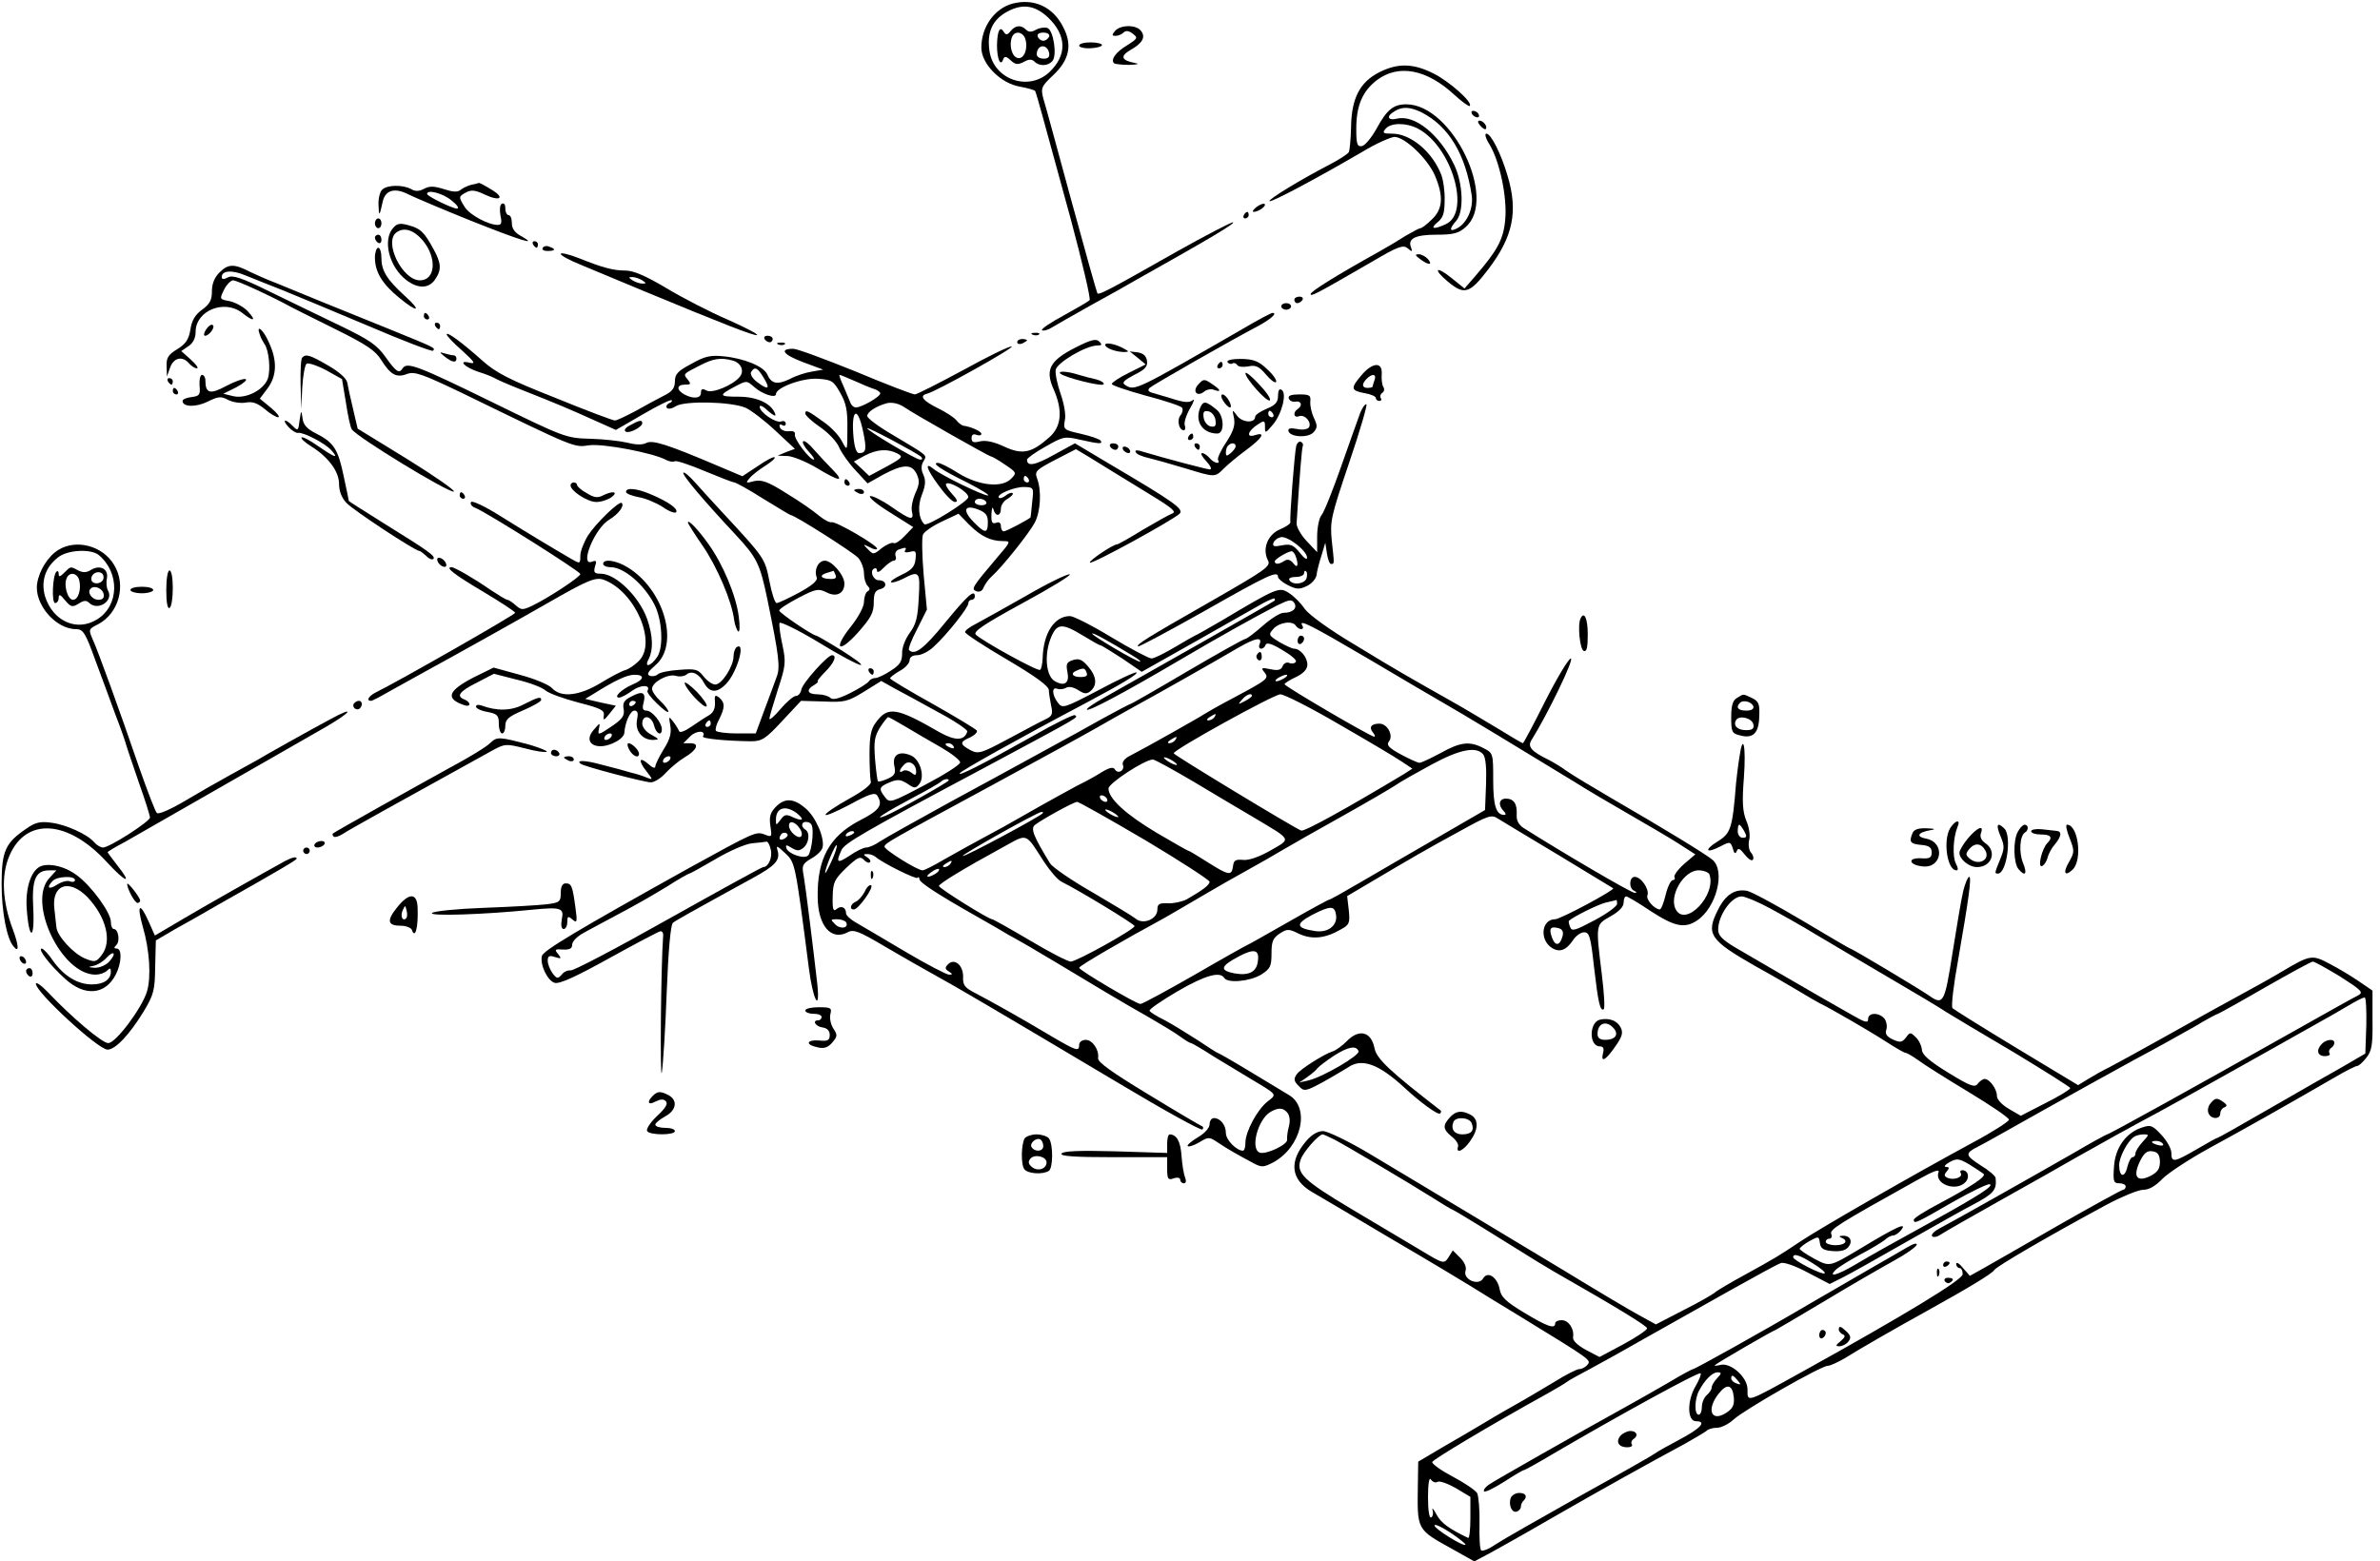 <?xml version="1.0" standalone="no"?>
<!DOCTYPE svg PUBLIC "-//W3C//DTD SVG 20010904//EN"
 "http://www.w3.org/TR/2001/REC-SVG-20010904/DTD/svg10.dtd">
<svg version="1.0" xmlns="http://www.w3.org/2000/svg"
 width="730pt" height="479pt" viewBox="0 0 730 479"
 preserveAspectRatio="xMidYMid meet">
<g transform="translate(0,479) scale(0.1,-0.1)"
fill="#000000" stroke="none">
<path d="M3106 4779 c-56 -15 -96 -72 -96 -135 0 -50 59 -110 119 -120 23 -4
43 -10 46 -13 2 -4 13 -41 24 -82 11 -41 50 -182 86 -314 35 -131 61 -242 57
-246 -4 -4 -40 -25 -80 -47 -39 -21 -69 -41 -66 -45 4 -3 16 0 28 7 11 7 66
38 121 69 55 30 119 66 141 79 230 129 303 173 296 176 -5 1 -82 -39 -173 -90
-208 -118 -237 -133 -243 -128 -2 3 -38 131 -80 285 -42 154 -80 295 -86 313
-8 32 -6 37 30 71 50 47 60 93 31 148 -31 62 -90 89 -155 72z m108 -42 c58
-55 60 -116 4 -169 -64 -59 -170 -22 -183 65 -8 55 7 92 47 117 50 30 90 26
132 -13z"/>
<path d="M3100 4695 c-10 -13 -15 -13 -21 -3 -12 20 -20 4 -21 -41 0 -42 11
-67 19 -43 4 10 9 10 23 -3 15 -14 22 -14 40 -5 16 9 25 9 33 1 15 -15 42 -14
55 2 15 17 3 94 -15 101 -8 3 -24 1 -35 -5 -14 -8 -23 -8 -31 0 -15 15 -32 14
-47 -4z m45 -25 c9 -29 -4 -62 -23 -58 -18 3 -28 39 -18 64 8 21 34 17 41 -6z
m73 8 c-3 -7 -11 -13 -18 -13 -7 0 -15 6 -17 13 -3 7 4 12 17 12 13 0 20 -5
18 -12z m0 -51 c2 -12 -3 -17 -17 -17 -12 0 -21 6 -21 13 0 31 32 34 38 4z"/>
<path d="M3420 4695 c-10 -12 -10 -15 2 -15 8 0 19 5 24 10 7 7 16 6 28 -3 17
-13 16 -15 -17 -36 -35 -21 -51 -44 -40 -55 4 -3 25 -5 47 -5 27 1 33 3 16 6
-41 8 -45 21 -12 40 37 21 47 40 31 59 -15 19 -63 18 -79 -1z"/>
<path d="M3310 4650 c0 -5 16 -9 35 -8 19 1 35 5 35 10 0 4 -16 8 -35 8 -19 0
-35 -4 -35 -10z"/>
<path d="M4230 4568 c-59 -30 -85 -80 -86 -169 -1 -36 -4 -71 -7 -76 -4 -6
-30 -23 -59 -38 -87 -45 -189 -107 -184 -112 5 -5 149 72 286 152 41 25 85 44
97 45 32 0 102 -67 124 -118 27 -63 25 -103 -9 -135 -15 -15 -31 -27 -35 -27
-4 0 -24 -11 -45 -23 -20 -13 -57 -35 -82 -49 -128 -71 -210 -122 -210 -130 0
-9 17 0 188 99 80 47 96 53 110 41 13 -11 15 -11 10 3 -11 27 13 39 78 39 51
0 68 4 89 23 100 85 -40 376 -181 377 -40 0 -60 -16 -92 -75 -15 -27 -35 -51
-44 -53 -15 -3 -18 5 -18 53 0 71 19 115 63 149 66 50 153 34 238 -45 23 -21
45 -37 47 -34 11 10 -63 76 -112 100 -62 31 -109 32 -166 3z m131 -123 c83
-43 134 -128 153 -254 6 -39 -14 -85 -44 -101 -24 -13 -26 -3 -4 22 25 27 22
115 -6 173 -45 93 -121 154 -175 141 -29 -7 -34 8 -7 23 24 15 48 13 83 -4z
m-13 -49 c105 -54 165 -259 86 -294 -37 -17 -49 -14 -25 6 17 13 22 28 22 67
1 28 -4 62 -10 78 -27 71 -94 127 -151 127 -28 0 -31 2 -20 15 16 19 63 19 98
1z"/>
<path d="M4515 4440 c3 -5 11 -10 16 -10 6 0 7 5 4 10 -3 6 -11 10 -16 10 -6
0 -7 -4 -4 -10z"/>
<path d="M4540 4405 c7 -9 15 -13 17 -11 7 7 -7 26 -19 26 -6 0 -6 -6 2 -15z"/>
<path d="M4568 4348 c32 -52 55 -163 49 -230 -5 -62 -24 -96 -92 -175 l-33
-38 -41 33 c-47 38 -57 27 -10 -12 50 -42 67 -37 124 38 76 100 92 177 59 287
-20 68 -51 129 -65 129 -6 0 -2 -15 9 -32z"/>
<path d="M1445 4223 c-11 -3 -26 -10 -33 -16 -9 -7 -24 -6 -51 3 -29 9 -43 10
-60 1 -15 -8 -27 -9 -40 -1 -26 14 -74 13 -89 -2 -7 -7 -12 -28 -11 -47 1 -37
3 -35 13 11 8 35 37 43 78 22 18 -9 105 -46 192 -81 153 -61 211 -79 154 -47
-19 10 -28 23 -28 39 0 14 -4 25 -10 25 -5 0 -10 9 -10 21 0 12 -4 17 -11 14
-6 -4 -7 -19 -4 -36 5 -22 3 -29 -8 -29 -29 0 -85 30 -101 54 -20 32 -20 33 4
46 15 8 28 7 55 -6 48 -23 66 -12 23 14 -19 12 -37 21 -39 21 -2 -1 -13 -4
-24 -6z m-60 -48 c17 -13 24 -24 17 -25 -14 0 -92 38 -92 45 0 15 49 2 75 -20z"/>
<path d="M3854 4155 c-10 -8 -14 -14 -9 -15 15 0 40 18 34 24 -3 3 -14 -1 -25
-9z"/>
<path d="M3815 4130 c-3 -5 -1 -10 4 -10 6 0 11 5 11 10 0 6 -2 10 -4 10 -3 0
-8 -4 -11 -10z"/>
<path d="M1150 4105 c0 -8 5 -15 10 -15 6 0 10 7 10 15 0 8 -4 15 -10 15 -5 0
-10 -7 -10 -15z"/>
<path d="M1206 4091 c-33 -37 -13 -119 40 -160 35 -27 69 -27 88 1 21 30 20
50 -5 95 -28 51 -39 62 -76 72 -25 7 -35 6 -47 -8z m91 -39 c44 -53 39 -122
-9 -122 -54 0 -112 118 -72 147 23 17 53 8 81 -25z"/>
<path d="M1150 4061 c0 -6 5 -13 10 -16 6 -3 10 1 10 9 0 9 -4 16 -10 16 -5 0
-10 -4 -10 -9z"/>
<path d="M1635 4040 c3 -5 8 -10 11 -10 2 0 4 5 4 10 0 6 -5 10 -11 10 -5 0
-7 -4 -4 -10z"/>
<path d="M1665 4030 c-4 -6 3 -10 14 -10 25 0 27 6 6 13 -8 4 -17 2 -20 -3z"/>
<path d="M1150 4000 c0 -44 22 -81 75 -124 57 -47 70 -42 17 6 -54 49 -72 77
-72 115 0 18 -4 33 -10 33 -5 0 -10 -14 -10 -30z"/>
<path d="M1720 4011 c0 -5 28 -20 63 -34 34 -14 118 -49 187 -78 251 -104 343
-140 352 -137 5 2 -35 23 -89 47 -54 23 -139 67 -189 97 -62 37 -101 54 -125
54 -39 0 -71 9 -146 39 -29 11 -53 17 -53 12z m250 -81 c13 -9 13 -10 0 -10
-8 0 -22 5 -30 10 -13 9 -13 10 0 10 8 0 22 -5 30 -10z"/>
<path d="M4356 3995 c25 -19 40 -19 24 0 -7 8 -20 15 -28 15 -13 0 -12 -3 4
-15z"/>
<path d="M674 3955 c-16 -16 -24 -35 -24 -59 0 -27 -7 -39 -30 -56 -21 -15
-32 -33 -36 -61 -5 -30 -14 -44 -40 -60 -28 -17 -34 -27 -33 -52 l1 -32 10 28
c11 30 38 36 58 12 7 -8 18 -15 24 -15 6 0 -2 12 -19 27 l-29 26 22 15 c14 9
22 25 22 44 0 65 88 101 143 58 35 -28 45 -25 17 5 -13 14 -38 27 -55 31 -32
6 -32 6 -18 35 8 16 21 29 28 29 12 0 120 -50 180 -83 11 -6 72 -36 136 -68
93 -46 121 -65 138 -93 29 -46 47 -56 80 -43 23 8 46 0 171 -60 347 -169 340
-166 387 -159 43 6 199 -24 236 -45 10 -5 22 -7 27 -4 4 3 46 -11 91 -30 46
-19 87 -35 91 -35 5 0 45 -22 89 -50 44 -27 82 -50 84 -50 12 0 193 -115 208
-132 9 -11 17 -32 17 -47 0 -15 5 -32 11 -38 8 -8 8 -13 0 -17 -6 -4 -11 -19
-11 -33 0 -14 -17 -46 -40 -75 -56 -70 -38 -85 22 -18 39 44 48 61 48 91 0 29
4 38 21 42 22 6 18 27 -6 27 -16 0 -28 27 -15 35 6 4 10 1 10 -6 0 -7 9 -3 20
9 12 12 26 22 31 22 6 0 9 6 6 14 -3 8 1 17 9 20 22 8 26 7 20 -3 -4 -5 3 -7
15 -4 18 5 20 2 17 -23 -2 -22 -12 -33 -42 -47 -21 -10 -36 -20 -33 -23 3 -3
19 2 36 10 51 27 54 23 49 -58 -3 -60 -8 -81 -28 -108 -13 -18 -24 -45 -23
-63 0 -24 -7 -35 -34 -52 -19 -13 -41 -23 -48 -23 -8 0 -17 -5 -20 -10 -4 -6
-29 -22 -57 -36 -36 -18 -54 -22 -61 -15 -6 6 -24 11 -39 11 -32 0 -37 14 -10
29 9 6 14 11 10 11 -3 0 7 13 23 29 28 28 37 51 21 51 -14 0 -90 -85 -94 -105
-2 -11 -9 -20 -17 -20 -7 0 -28 -18 -47 -40 -18 -22 -34 -35 -34 -30 0 6 12
46 26 90 24 73 25 84 14 136 -7 31 -11 62 -9 68 2 5 56 -21 119 -59 63 -39
122 -70 130 -70 8 0 -19 20 -59 45 -40 25 -75 45 -77 45 -11 0 -114 70 -114
77 0 5 27 22 59 39 54 28 61 29 86 17 30 -16 55 -4 55 27 0 25 -38 70 -60 70
-20 0 -34 -28 -25 -51 4 -10 -14 -25 -54 -47 -32 -17 -63 -32 -69 -32 -5 0
-15 30 -22 67 -14 70 -13 70 -146 213 -28 30 -65 71 -82 90 -17 19 -33 33 -36
30 -5 -6 60 -83 160 -190 66 -71 75 -89 98 -200 35 -171 40 -207 28 -237 -6
-16 -22 -61 -37 -100 l-27 -73 -58 0 c-32 0 -61 4 -64 8 -3 5 2 21 10 36 18
36 18 50 0 66 -13 10 -15 7 -13 -15 1 -18 -5 -31 -18 -39 -11 -6 -35 -22 -54
-35 -20 -14 -36 -20 -38 -14 -2 5 -10 19 -18 29 -14 18 -14 17 -9 -12 4 -23
-1 -42 -20 -72 -14 -23 -26 -47 -26 -53 0 -7 -8 -5 -20 6 -29 26 -34 13 -8
-20 21 -27 21 -28 3 -21 -11 5 -33 12 -50 16 -16 5 -57 16 -89 24 -50 14 -81
15 -65 3 9 -8 196 -57 215 -57 11 0 32 13 46 29 15 16 40 37 57 47 39 23 48
44 18 44 l-21 0 21 21 c19 19 50 19 39 0 -4 -7 71 -14 147 -15 34 0 45 7 96
62 l58 62 70 -2 c64 -3 74 0 123 30 l53 33 41 -23 c24 -13 84 -45 134 -73 51
-27 90 -54 89 -59 -9 -29 -37 -29 -84 -3 -135 78 -160 81 -197 30 -15 -20 -19
-43 -19 -97 0 -39 2 -77 4 -84 3 -8 -24 -29 -66 -52 -38 -21 -71 -43 -73 -49
-2 -6 31 8 73 30 62 34 79 39 86 28 18 -29 7 -45 -56 -77 -91 -48 -129 -117
-127 -235 1 -87 41 -134 92 -107 18 10 35 3 113 -43 51 -30 119 -69 152 -87
66 -36 195 -112 568 -334 137 -82 251 -145 255 -141 4 4 3 9 -3 11 -5 2 -80
46 -165 98 -109 66 -154 98 -152 110 4 25 -17 56 -38 56 -11 0 -20 -7 -20 -15
0 -22 -8 -19 -85 26 -99 59 -183 106 -231 131 -35 18 -41 25 -40 51 1 35 -26
59 -46 39 -10 -10 -10 -15 2 -22 12 -8 13 -10 1 -10 -8 0 -69 32 -135 71 -67
40 -134 79 -151 89 -16 9 -30 22 -30 28 0 18 -14 25 -28 14 -11 -10 -14 -3
-13 37 1 44 5 53 41 88 35 33 43 37 54 26 7 -8 16 -12 19 -8 4 3 0 10 -8 15
-13 8 -13 10 1 10 8 0 19 -4 25 -9 20 -18 123 -69 128 -64 3 4 6 2 6 -4 0 -10
55 -46 175 -114 33 -19 69 -39 80 -46 11 -7 27 -16 35 -20 8 -4 67 -38 130
-76 121 -73 191 -115 291 -172 33 -19 74 -44 89 -55 15 -11 30 -20 33 -20 3 0
34 -18 68 -40 35 -21 87 -53 114 -69 85 -51 82 -47 53 -70 -32 -25 -68 -93
-68 -126 0 -14 -3 -25 -8 -25 -19 0 -52 33 -52 54 0 25 -17 46 -37 46 -7 0
-13 -9 -13 -19 0 -11 -15 -28 -36 -40 -20 -12 -34 -24 -31 -27 3 -3 19 2 36
12 28 17 30 17 58 -2 30 -20 60 -37 107 -62 26 -14 32 -13 61 2 87 47 115 168
48 207 -15 9 -70 42 -121 73 -51 31 -95 56 -97 56 -2 0 -30 18 -63 40 -33 21
-78 49 -101 61 -23 11 -43 24 -45 28 -3 4 35 30 84 59 86 50 132 63 145 42 10
-17 78 -11 113 10 28 18 32 25 32 65 0 36 4 47 25 61 23 15 28 15 60 -1 40
-18 80 -14 128 14 26 14 28 20 24 59 l-5 43 71 42 c118 70 178 105 276 158 85
47 96 51 115 38 12 -7 95 -58 186 -112 91 -55 166 -101 168 -102 6 -5 -162
-95 -178 -95 -42 0 -49 -63 -10 -88 24 -15 44 -7 65 24 8 13 24 24 34 24 16 0
20 -14 30 -105 13 -112 19 -138 30 -131 4 3 1 51 -6 108 -19 154 -19 151 27
177 25 14 40 29 40 42 0 10 3 19 8 19 4 0 38 -20 75 -45 74 -48 104 -54 142
-29 59 39 88 151 48 186 -20 17 -144 93 -308 188 -60 35 -123 73 -140 85 -16
12 -41 27 -55 34 -53 26 -65 40 -53 60 49 78 133 251 121 251 -7 -1 -42 -59
-78 -130 -36 -72 -67 -130 -69 -130 -2 0 -38 21 -80 47 -42 25 -105 63 -141
83 -129 73 -160 90 -291 170 -81 48 -143 93 -157 112 -12 18 -34 40 -49 49
-29 19 -35 17 -206 -85 -43 -25 -80 -46 -82 -46 -1 0 -29 -16 -61 -35 -32 -19
-64 -35 -72 -35 -8 0 -63 29 -123 65 -59 36 -117 65 -127 65 -48 0 -82 -52
-84 -130 -1 -17 -4 -33 -8 -35 -8 -5 -176 88 -197 108 -9 9 23 31 144 97 85
46 150 86 144 88 -7 2 -67 -27 -134 -66 -67 -38 -137 -77 -154 -86 -18 -9 -33
-20 -33 -25 0 -5 58 -43 128 -84 88 -52 128 -81 129 -94 0 -10 4 -31 7 -48 6
-25 3 -32 -16 -41 -13 -6 -64 -33 -114 -60 -86 -46 -93 -48 -118 -35 -33 18
-33 25 0 39 14 7 23 16 20 21 -4 5 -65 42 -136 82 -72 40 -130 75 -130 78 0 3
14 14 30 23 17 9 30 24 30 33 0 9 9 15 23 15 13 0 37 12 53 28 40 37 104 118
104 131 0 6 5 11 10 11 6 0 10 5 10 10 0 24 -22 4 -91 -80 -66 -81 -94 -102
-111 -84 -3 3 8 32 25 64 l30 60 -10 107 c-5 60 -6 115 -2 123 4 9 30 27 58
40 l51 24 32 -33 c36 -36 66 -51 105 -51 24 0 24 -1 -19 -51 -77 -91 -80 -96
-63 -103 10 -3 18 1 22 12 4 9 14 24 23 32 34 30 118 136 134 167 18 35 21 98
7 135 -8 22 -4 26 55 57 l64 33 37 -22 c21 -13 54 -33 73 -45 19 -12 73 -45
119 -73 69 -42 81 -53 65 -58 -10 -4 -51 -27 -90 -50 -39 -24 -74 -44 -78 -44
-12 0 -88 -51 -83 -56 6 -6 254 130 275 150 14 14 -15 35 -217 154 l-104 62
-64 -35 c-59 -33 -83 -37 -83 -15 0 4 26 23 57 40 54 31 59 32 106 21 58 -13
70 -14 63 -3 -3 5 -30 14 -60 21 -53 12 -55 13 -50 41 4 16 -2 51 -13 82 -10
29 -17 62 -15 73 3 22 93 75 127 75 15 0 16 3 7 12 -10 10 -26 6 -75 -19 -78
-40 -92 -68 -65 -128 28 -64 24 -113 -13 -146 -55 -49 -83 -55 -139 -29 -32
15 -57 20 -74 16 -20 -5 -26 -3 -26 10 0 10 5 14 15 10 8 -3 15 -2 15 3 0 8
-32 22 -55 25 -5 1 -15 8 -21 16 -7 9 -33 26 -58 38 -46 23 -57 38 -33 44 29
7 270 142 260 145 -6 2 -72 -30 -148 -72 -76 -41 -143 -75 -149 -75 -7 0 -88
31 -181 70 -94 38 -180 70 -192 70 -44 0 -31 -18 30 -41 l62 -23 -35 -6 c-19
-3 -50 -13 -68 -23 -38 -18 -56 -15 -69 15 -11 24 -71 49 -135 55 -38 4 -57 0
-97 -23 -42 -22 -51 -32 -51 -54 0 -20 -8 -31 -32 -43 -18 -9 -57 -30 -87 -47
-30 -16 -59 -30 -65 -30 -6 0 -89 31 -184 70 -142 56 -182 77 -224 115 -62 55
-108 89 -108 79 0 -4 21 -27 48 -50 37 -34 42 -41 23 -37 -39 10 -16 -14 27
-28 20 -6 42 -15 47 -18 6 -4 42 -20 80 -35 112 -44 156 -63 227 -95 l67 -30
83 48 c46 27 85 46 88 43 3 -2 -1 -7 -8 -9 -6 -3 -10 -9 -7 -14 4 -5 16 -3 28
5 28 17 169 14 214 -5 17 -8 58 -39 91 -70 l60 -56 -27 -10 -26 -11 31 -1 c16
-1 56 -17 88 -36 71 -43 88 -45 50 -6 -16 16 -41 43 -57 61 -15 18 -30 30 -34
26 -3 -3 4 -17 17 -31 13 -14 20 -25 16 -25 -13 0 -61 63 -58 77 2 8 -5 12
-19 10 -12 -1 -24 4 -27 12 -3 8 0 11 7 7 6 -4 11 -2 11 4 0 7 -6 10 -14 7
-16 -6 -66 28 -66 45 0 7 12 1 26 -13 15 -13 25 -18 22 -10 -10 32 -55 54
-112 54 -62 0 -63 4 -12 31 36 19 36 19 59 -1 24 -22 67 -36 67 -22 0 20 81
50 128 47 43 -3 48 -6 69 -43 18 -31 23 -55 22 -110 0 -69 0 -70 -16 -40 -8
17 -33 44 -56 60 -51 37 -57 39 -57 26 0 -5 20 -24 45 -41 25 -17 52 -45 59
-63 8 -18 31 -50 51 -71 l36 -39 48 27 c62 33 88 33 103 1 9 -20 8 -32 -5 -59
-8 -19 -13 -43 -10 -55 7 -29 -4 -27 -64 15 -29 20 -58 34 -64 32 -7 -2 20
-25 59 -49 l73 -46 -26 -27 c-14 -15 -29 -25 -34 -22 -5 3 -21 -4 -36 -15 -25
-21 -27 -21 -43 -4 -16 16 -16 17 6 6 12 -7 22 -8 22 -4 0 11 -126 84 -139 81
-6 -2 -23 7 -39 20 -15 13 -59 44 -99 68 -58 37 -77 43 -100 38 -25 -7 -27 -6
-14 9 7 9 29 26 48 38 19 12 32 24 29 26 -3 3 -26 -9 -52 -27 l-47 -31 -71 30
c-162 69 -205 82 -224 72 -12 -6 -31 -6 -58 1 -21 5 -73 11 -114 12 -74 2 -79
4 -304 114 -223 109 -258 123 -271 102 -11 -17 -20 -11 -52 34 -27 38 -49 53
-140 97 -59 28 -157 76 -217 105 -85 42 -113 51 -127 43 -13 -7 -19 -6 -19 1
0 20 31 23 73 5 23 -9 74 -30 113 -45 39 -16 158 -65 264 -110 105 -45 194
-79 198 -76 8 9 9 8 -133 66 -71 29 -168 68 -215 87 -47 19 -107 44 -134 55
-27 10 -62 26 -79 34 -48 25 -67 25 -93 -1z m1573 -271 c26 -7 37 -32 22 -50
-21 -26 -85 -52 -102 -42 -13 7 -17 5 -17 -7 0 -17 -23 -20 -51 -5 -25 14 -24
30 2 30 18 0 19 2 9 15 -15 18 -16 17 35 43 42 22 65 26 102 16z m96 -54 c21
-34 13 -38 -22 -11 -13 10 -21 23 -17 30 11 18 20 13 39 -19z m279 -9 c24 -11
51 -22 61 -25 9 -3 17 -9 17 -13 0 -10 -57 -43 -75 -43 -7 0 -15 8 -18 18 -4
9 -13 32 -21 50 -8 17 -13 32 -11 32 3 0 24 -9 47 -19z m153 -81 c22 -16 258
-150 264 -150 3 0 23 -11 43 -25 36 -24 37 -26 20 -43 -28 -30 -100 -22 -162
16 -28 18 -56 32 -63 32 -21 0 8 -20 89 -60 43 -22 72 -40 64 -40 -16 0 -143
62 -166 81 -29 24 -23 1 14 -49 20 -28 43 -52 51 -52 10 0 7 8 -9 25 -13 14
-21 28 -18 31 10 9 68 -25 68 -41 0 -13 -127 -92 -135 -83 -18 18 -21 57 -7
91 11 28 12 44 4 61 -7 15 -7 28 0 40 12 21 18 15 -94 82 -43 25 -78 51 -78
58 0 12 27 30 60 39 16 4 38 -1 55 -13z m-128 -72 c12 -57 10 -68 -12 -68 -8
0 -14 17 -17 48 -8 86 12 100 29 20z m178 -79 c5 -6 5 -9 -3 -9 -13 0 -162 89
-162 96 0 6 149 -74 165 -87z m-73 10 c19 -10 17 -13 -32 -40 l-54 -29 -23 22
-24 22 33 18 c38 20 71 22 100 7z m403 -79 c3 -5 1 -10 -4 -10 -6 0 -11 5 -11
10 0 6 2 10 4 10 3 0 8 -4 11 -10z m11 -70 c-2 -25 -5 -46 -5 -47 -3 -5 -74
-43 -82 -43 -5 0 -9 7 -9 16 0 10 -6 14 -15 10 -12 -4 -15 2 -14 27 1 18 3 24
6 15 6 -24 23 -23 23 2 0 10 9 24 21 30 11 7 18 14 15 17 -3 3 -12 0 -21 -7
-9 -7 -18 -10 -21 -7 -10 10 48 34 78 33 29 -1 29 -2 24 -46z m-141 0 c3 -5
-3 -10 -14 -10 -12 0 -21 5 -21 10 0 6 6 10 14 10 8 0 18 -4 21 -10z m5 -62
c0 -36 -9 -35 -44 1 -35 36 -28 54 14 38 23 -9 30 -17 30 -39z m-467 -162 c4
-10 -2 -13 -19 -12 -28 1 -32 12 -6 19 9 3 18 5 18 6 1 0 4 -5 7 -13z m1346
-79 c-4 -4 -417 -238 -522 -297 -32 -18 -56 -34 -53 -37 5 -6 111 50 281 150
134 79 239 137 303 170 37 18 44 19 52 7 10 -16 -5 -30 -33 -30 -11 0 -39 -18
-64 -40 -25 -22 -49 -40 -53 -40 -5 0 -85 -45 -179 -100 -93 -55 -172 -100
-174 -100 -3 0 -42 -21 -88 -46 -46 -26 -106 -59 -134 -74 -27 -15 -70 -38
-95 -52 -25 -14 -130 -71 -235 -128 -104 -57 -202 -112 -217 -122 -14 -10 -33
-18 -41 -18 -8 0 -31 -11 -51 -25 -38 -25 -43 -22 -25 17 9 21 69 56 439 253
306 164 286 153 277 161 -3 3 -61 -25 -129 -64 -151 -85 -232 -126 -224 -114
5 8 176 104 386 215 109 58 161 89 156 94 -2 3 -55 -21 -116 -54 -107 -56
-111 -57 -125 -39 -19 25 -19 50 -2 43 8 -3 20 -1 27 3 8 5 23 2 37 -7 19 -12
26 -13 38 -3 21 18 19 45 -8 76 -18 21 -28 25 -46 19 -19 -6 -22 -12 -17 -36
7 -34 -8 -46 -38 -29 -28 15 -34 82 -12 135 18 43 34 44 98 5 26 -16 51 -30
54 -30 3 0 32 -18 66 -40 l60 -41 172 97 c94 53 185 105 201 114 17 9 32 15
34 14 2 -2 2 -5 0 -7z m66 -77 c3 -5 11 -10 16 -10 6 0 7 5 4 10 -14 23 23 4
202 -101 103 -61 208 -123 233 -137 48 -27 261 -156 395 -238 44 -28 123 -74
175 -104 52 -30 119 -69 147 -87 l53 -34 -35 -30 c-19 -17 -32 -35 -29 -40 3
-5 0 -9 -5 -9 -6 0 -16 -20 -22 -45 -6 -25 -14 -45 -18 -45 -17 1 -43 31 -38
43 7 18 -19 57 -39 57 -17 0 -19 -36 -1 -43 8 -4 8 -6 1 -6 -10 -1 -229 128
-341 199 -15 10 -22 23 -21 40 2 33 -8 50 -33 50 -21 0 -25 -20 -7 -38 7 -7 8
-12 2 -12 -25 0 -34 28 -34 107 0 81 0 83 -30 98 -42 22 -70 19 -131 -15 -30
-16 -59 -30 -65 -30 -6 0 -32 12 -58 26 -37 20 -44 29 -36 39 15 18 -4 55 -29
55 -25 0 -33 -11 -20 -27 6 -7 8 -13 4 -13 -11 0 -274 154 -275 161 0 3 16 13
35 22 23 11 35 24 35 38 0 23 -22 49 -41 49 -6 0 -27 10 -46 21 -32 20 -33 22
-17 40 18 20 59 26 69 9z m-500 -92 c17 -10 26 -18 22 -18 -12 0 -147 80 -147
86 0 5 43 -18 125 -68z m389 37 c-4 -8 -2 -15 4 -15 6 0 12 5 14 12 3 8 20 3
51 -16 26 -15 45 -31 42 -36 -3 -5 -12 -7 -20 -4 -8 4 -18 -1 -21 -10 -4 -11
-14 -14 -37 -9 -28 6 -30 4 -19 -9 15 -19 12 -22 -93 -78 -44 -23 -84 -46 -90
-50 -11 -8 -181 -104 -228 -128 -17 -8 -26 -20 -23 -28 7 -17 -14 -30 -24 -15
-5 9 -16 7 -41 -8 -19 -12 -41 -24 -49 -28 -14 -6 -118 -63 -205 -113 -22 -13
-69 -39 -105 -58 -36 -19 -91 -50 -123 -68 -32 -19 -62 -34 -67 -34 -17 0
-120 65 -117 73 3 11 6 13 337 192 140 76 282 154 315 173 33 19 83 47 110 62
52 28 247 138 325 184 51 29 72 33 64 11z m-531 -89 c4 -9 -2 -13 -19 -13 -25
0 -32 12 -11 20 20 9 25 8 30 -7z m607 -16 c-8 -5 -19 -10 -25 -10 -5 0 -3 5
5 10 8 5 20 10 25 10 6 0 3 -5 -5 -10z m-100 -55 c0 -2 -10 -10 -22 -16 -21
-11 -22 -11 -9 4 13 16 31 23 31 12z m267 -87 c87 -50 173 -101 192 -114 l33
-22 -23 -15 c-173 -104 -308 -179 -318 -175 -23 9 -391 232 -391 237 1 12 306
180 327 181 12 0 93 -41 180 -92z m-382 22 c-3 -5 -12 -10 -18 -10 -7 0 -6 4
3 10 19 12 23 12 15 0z m-948 -29 c26 -16 75 -44 108 -63 33 -19 60 -40 60
-47 0 -7 -49 -38 -108 -69 -104 -55 -108 -56 -122 -38 -21 27 -19 32 14 46 24
10 33 9 54 -4 21 -15 26 -15 36 -2 19 22 4 75 -24 88 -36 16 -59 3 -52 -31 5
-23 2 -30 -20 -40 -14 -6 -27 -10 -30 -8 -2 2 -6 33 -9 68 -4 53 -2 69 15 97
11 17 23 32 25 32 3 0 26 -13 53 -29z m-597 9 c0 -5 -5 -10 -11 -10 -5 0 -7 5
-4 10 3 6 8 10 11 10 2 0 4 -4 4 -10z m1425 -50 c-3 -5 -12 -10 -18 -10 -7 0
-6 4 3 10 19 12 23 12 15 0z m-680 -20 c3 -6 -1 -7 -9 -4 -18 7 -21 14 -7 14
6 0 13 -4 16 -10z m1624 -24 c8 -9 11 -43 9 -93 l-3 -78 -145 -84 c-80 -46
-186 -108 -236 -137 -51 -30 -94 -54 -97 -54 -3 0 -60 -31 -128 -70 -67 -38
-123 -70 -125 -70 -1 0 -73 -40 -159 -90 -86 -49 -161 -90 -167 -90 -13 0
-187 103 -188 111 0 6 138 86 260 152 19 11 71 41 115 67 44 26 107 62 140 80
33 18 80 45 105 60 25 15 108 62 185 105 77 43 152 87 167 97 14 10 64 38 110
63 85 46 136 56 157 31z m-2494 -16 c-3 -5 -11 -10 -16 -10 -6 0 -7 5 -4 10 3
6 11 10 16 10 6 0 7 -4 4 -10z m1555 -16 c0 -2 -9 0 -20 6 -11 6 -20 13 -20
16 0 2 9 0 20 -6 11 -6 20 -13 20 -16z m-800 -21 c0 -12 -3 -13 -15 -3 -8 6
-19 9 -25 5 -14 -9 -13 3 3 19 14 16 37 3 37 -21z m851 -31 c63 -38 146 -87
185 -110 119 -71 115 -64 51 -101 -35 -20 -67 -31 -84 -29 -23 2 -29 -1 -31
-19 -4 -31 -13 -29 -78 12 -30 19 -56 35 -59 35 -2 0 -46 25 -97 55 -94 56
-148 105 -148 136 0 16 110 88 136 89 6 0 62 -31 125 -68z m-751 4 c0 -5 -164
-97 -195 -109 -41 -16 1 11 80 53 44 23 84 46 90 51 9 9 25 12 25 5z m485 -56
c3 -5 2 -10 -4 -10 -5 0 -13 5 -16 10 -3 6 -2 10 4 10 5 0 13 -4 16 -10z m117
-127 c109 -65 198 -123 198 -128 0 -10 -20 -25 -70 -54 -14 -7 -40 -13 -57
-12 -27 1 -33 -2 -33 -19 0 -30 -44 -48 -67 -28 -10 8 -70 44 -133 81 -63 36
-121 76 -129 88 -52 85 -60 107 -47 118 20 16 119 71 130 71 5 0 99 -53 208
-117z m-82 71 c0 -2 -9 0 -20 6 -11 6 -20 13 -20 16 0 2 9 0 20 -6 11 -6 20
-13 20 -16z m-232 11 c-11 -12 -241 -135 -245 -131 -4 4 226 133 241 135 5 0
7 -1 4 -4z m-578 -59 c0 -2 -7 -7 -16 -10 -8 -3 -12 -2 -9 4 6 10 25 14 25 6z
m583 -91 c18 -27 41 -54 53 -60 53 -26 224 -130 224 -136 0 -10 -178 -109
-196 -109 -8 0 -65 29 -125 65 -61 36 -113 65 -116 65 -11 0 -163 95 -163 102
0 7 77 54 200 121 73 40 64 44 123 -48z m-652 4 c-11 -24 -20 -41 -20 -37 -1
12 31 89 35 85 3 -2 -4 -24 -15 -48z m364 -9 c-3 -5 -12 -10 -18 -10 -7 0 -6
4 3 10 19 12 23 12 15 0z m-45 -30 c-24 -15 -36 -11 -14 4 10 8 21 12 24 10 2
-3 -2 -9 -10 -14z m2373 -2 c23 -63 -73 -164 -103 -108 -22 41 24 120 70 120
15 0 30 -6 33 -12z m-283 -91 c0 -7 -31 -30 -69 -50 -60 -32 -70 -35 -75 -21
-4 9 -5 18 -4 19 14 13 89 50 113 56 17 4 31 7 33 8 1 1 2 -5 2 -12z m-862
-34 c5 -33 -26 -56 -66 -49 -58 9 -59 22 -6 50 55 28 68 28 72 -1z m-1503 -22
c10 -18 -17 -23 -33 -7 -15 15 -15 16 5 16 12 0 24 -4 28 -9z m2198 -42 c-8
-30 -22 -33 -32 -7 -11 29 -6 37 18 31 13 -3 17 -11 14 -24z m-935 -79 c-4
-32 -28 -44 -72 -36 -46 9 -43 22 14 52 47 25 64 21 58 -16z m91 -464 c7 -9 9
-25 4 -43 -4 -15 -6 -33 -5 -39 3 -15 -65 -47 -84 -40 -30 11 -6 102 33 125
25 14 39 13 52 -3z"/>
<path d="M3980 2824 c0 -8 5 -12 10 -9 6 3 10 10 10 16 0 5 -4 9 -10 9 -5 0
-10 -7 -10 -16z"/>
<path d="M3855 2781 c-3 -5 -1 -12 5 -16 5 -3 10 1 10 9 0 18 -6 21 -15 7z"/>
<path d="M3970 3870 c0 -5 4 -10 9 -10 6 0 13 5 16 10 3 6 -1 10 -9 10 -9 0
-16 -4 -16 -10z"/>
<path d="M3930 3850 c0 -5 7 -10 15 -10 8 0 15 5 15 10 0 6 -7 10 -15 10 -8 0
-15 -4 -15 -10z"/>
<path d="M1300 3820 c0 -5 5 -10 11 -10 5 0 7 5 4 10 -3 6 -8 10 -11 10 -2 0
-4 -4 -4 -10z"/>
<path d="M3815 3783 c-335 -193 -334 -193 -364 -174 -11 7 -4 14 28 31 33 16
42 26 39 43 -2 15 -11 23 -28 26 l-25 3 25 -20 24 -20 -52 -26 c-29 -14 -52
-30 -52 -34 0 -4 47 -20 105 -36 58 -15 108 -32 111 -37 3 -6 1 -16 -5 -23
-12 -14 -5 -46 10 -46 4 0 6 7 3 15 -3 8 4 31 16 52 12 20 15 32 8 25 -10 -8
-26 -7 -63 5 -28 8 -56 17 -64 19 -9 3 -11 8 -5 14 8 8 249 146 337 192 36 20
56 38 40 38 -4 0 -44 -21 -88 -47z"/>
<path d="M632 3779 c-7 -10 -8 -19 -3 -19 13 0 33 28 23 33 -4 3 -13 -3 -20
-14z"/>
<path d="M1335 3790 c3 -5 8 -10 11 -10 2 0 4 5 4 10 0 6 -5 10 -11 10 -5 0
-7 -4 -4 -10z"/>
<path d="M797 3763 c3 -10 10 -22 14 -28 14 -19 20 -81 10 -108 -14 -35 -69
-62 -107 -52 l-29 7 40 20 c22 12 35 23 28 25 -6 2 -33 -7 -59 -21 -50 -27
-64 -23 -64 17 0 9 -5 17 -10 17 -6 0 -9 -15 -8 -32 3 -29 0 -33 -24 -36 -16
-2 -28 -7 -28 -12 0 -19 41 -20 77 -2 33 16 41 17 63 5 14 -7 38 -11 54 -8 21
4 36 -2 58 -20 16 -14 35 -25 41 -25 7 0 -3 13 -22 29 l-34 28 24 32 c28 38
30 84 4 140 -17 40 -41 59 -28 24z"/>
<path d="M3168 3763 c7 -3 16 -2 19 1 4 3 -2 6 -13 5 -11 0 -14 -3 -6 -6z"/>
<path d="M2345 3750 c3 -5 10 -10 16 -10 5 0 9 5 9 10 0 6 -7 10 -16 10 -8 0
-12 -4 -9 -10z"/>
<path d="M3120 3740 c0 -5 7 -7 15 -4 8 4 15 8 15 10 0 2 -7 4 -15 4 -8 0 -15
-4 -15 -10z"/>
<path d="M2388 3733 c7 -3 16 -2 19 1 4 3 -2 6 -13 5 -11 0 -14 -3 -6 -6z"/>
<path d="M3390 3732 c0 -10 33 -22 60 -22 13 1 13 2 0 9 -27 16 -60 22 -60 13z"/>
<path d="M1364 3696 c23 -18 36 -20 36 -6 0 6 -4 10 -9 10 -5 0 -18 3 -28 6
-16 5 -16 4 1 -10z"/>
<path d="M927 3693 c-4 -3 -6 -40 -5 -82 l2 -76 3 65 c2 36 8 69 13 74 4 4 30
-4 59 -19 l50 -28 12 -72 c6 -40 14 -77 18 -82 14 -23 298 -196 313 -191 6 2
-58 47 -142 99 l-153 94 -14 60 c-8 33 -16 70 -18 82 -3 13 -26 33 -59 52 -55
32 -68 36 -79 24z"/>
<path d="M3765 3679 c4 -5 10 -7 15 -4 5 3 11 1 15 -5 3 -5 18 -7 34 -4 22 5
33 0 54 -25 14 -17 28 -27 31 -23 3 5 -9 23 -27 39 -26 25 -41 31 -80 32 -29
0 -45 -4 -42 -10z"/>
<path d="M3735 3670 c-3 -5 -1 -10 4 -10 6 0 11 5 11 10 0 6 -2 10 -4 10 -3 0
-8 -4 -11 -10z"/>
<path d="M4176 3639 c-34 -40 -33 -47 9 -55 19 -3 35 -10 35 -15 0 -5 5 -9 11
-9 5 0 8 4 4 9 -3 5 -1 12 5 16 6 4 7 12 3 18 -4 6 -6 24 -5 39 3 39 -28 37
-62 -3z m40 -15 c-3 -9 -6 -18 -6 -20 0 -2 -7 -4 -15 -4 -18 0 -19 12 -3 28
17 17 31 15 24 -4z"/>
<path d="M3252 3644 c13 -12 128 -41 133 -33 3 4 -7 11 -22 15 -15 3 -41 10
-57 15 -32 10 -62 12 -54 3z"/>
<path d="M3820 3645 c0 -16 67 -91 75 -83 4 4 -11 26 -34 50 -22 24 -41 39
-41 33z"/>
<path d="M515 3620 c3 -5 8 -10 11 -10 2 0 4 5 4 10 0 6 -5 10 -11 10 -5 0 -7
-4 -4 -10z"/>
<path d="M3675 3610 c-19 -21 -3 -39 19 -21 7 6 21 9 30 5 24 -9 20 1 -8 19
-22 15 -25 15 -41 -3z"/>
<path d="M530 3590 c0 -5 5 -10 11 -10 5 0 7 5 4 10 -3 6 -8 10 -11 10 -2 0
-4 -4 -4 -10z"/>
<path d="M3920 3576 c0 -20 -8 -29 -35 -40 -19 -8 -35 -19 -35 -24 0 -21 -39
-19 -55 2 -16 21 -16 21 -10 -7 4 -22 -2 -40 -24 -74 -17 -25 -28 -50 -25 -54
9 -15 -13 -10 -26 6 -7 8 -17 15 -23 15 -6 0 0 -11 13 -25 13 -14 18 -25 11
-25 -10 0 -138 34 -215 57 -11 3 -16 1 -12 -5 3 -6 21 -13 39 -17 17 -4 67
-18 110 -31 95 -29 93 -29 121 -1 12 12 43 38 69 57 50 37 60 56 26 45 -28 -9
-22 13 9 33 20 13 22 13 22 -8 0 -20 1 -20 24 7 28 33 44 97 27 107 -7 5 -11
-2 -11 -18z m-15 -56 c3 -5 1 -10 -4 -10 -6 0 -11 5 -11 10 0 6 2 10 4 10 3 0
8 -4 11 -10z m-115 -99 c0 -5 -7 -14 -15 -21 -12 -10 -15 -10 -15 2 0 8 3 18
7 21 9 10 23 9 23 -2z"/>
<path d="M3752 3560 c7 -11 16 -20 21 -20 4 0 3 9 -3 20 -6 11 -15 20 -20 20
-6 0 -5 -9 2 -20z"/>
<path d="M3953 3568 c2 -7 11 -12 21 -10 18 3 22 -13 6 -23 -15 -10 -12 -28 4
-22 18 7 40 -18 31 -34 -5 -6 -19 -9 -37 -5 -21 4 -28 2 -26 -7 7 -19 63 -21
78 -2 11 13 11 20 0 43 -7 15 -12 37 -11 50 2 19 -2 22 -34 22 -25 0 -35 -4
-32 -12z"/>
<path d="M3680 3536 c-15 -41 10 -76 54 -76 22 0 21 53 -1 72 -35 29 -43 30
-53 4z m48 -34 c3 -19 -1 -23 -15 -20 -10 2 -19 14 -21 26 -3 19 1 23 15 20
10 -2 19 -14 21 -26z"/>
<path d="M4172 3523 c-6 -16 -32 -89 -58 -163 -26 -74 -53 -142 -61 -151 -7
-8 -13 -38 -13 -65 l0 -48 -32 34 c-18 19 -32 44 -31 55 9 144 16 231 19 237
2 4 0 9 -5 12 -5 4 -12 -2 -15 -11 -5 -19 -21 -223 -18 -235 1 -4 -13 -14 -32
-22 -38 -16 -55 -60 -37 -95 10 -18 -6 -29 -179 -128 -198 -113 -226 -131
-219 -136 2 -2 94 47 204 109 194 110 225 125 225 104 0 -5 14 -17 30 -25 26
-13 35 -14 58 -3 15 7 28 22 30 33 1 11 8 38 15 60 l12 40 5 -33 c3 -18 8 -33
13 -32 10 0 10 -2 2 70 -6 62 -3 74 54 243 33 97 56 177 52 177 -5 0 -13 -12
-19 -27z m-163 -443 c1 -9 -9 -3 -22 14 -20 25 -29 28 -55 23 -24 -5 -30 -3
-26 8 3 8 13 15 22 17 21 5 80 -41 81 -62z m-35 4 c10 -27 6 -40 -7 -22 -9 11
-18 14 -28 7 -17 -11 -29 -11 -29 -1 0 6 35 28 51 31 4 0 10 -6 13 -15z m33
-69 c-7 -17 -42 -21 -52 -5 -4 6 5 10 19 10 14 0 26 5 26 12 0 6 3 9 6 5 4 -3
4 -13 1 -22z"/>
<path d="M919 3501 c-4 -33 -5 -34 -21 -18 -23 24 -35 21 -13 -3 10 -11 23
-19 29 -18 16 3 82 -31 102 -53 25 -28 11 -23 -41 13 -24 17 -47 29 -50 26 -3
-3 10 -15 29 -27 53 -33 86 -77 86 -116 0 -21 8 -43 23 -58 20 -22 210 -147
223 -147 3 0 12 -7 21 -15 8 -9 18 -13 22 -10 8 8 -10 22 -146 106 -62 39
-113 71 -113 72 0 1 -7 36 -16 77 -17 82 -30 103 -86 131 -26 13 -38 26 -40
46 -4 26 -4 26 -9 -6z"/>
<path d="M1932 3485 c-14 -7 -19 -15 -13 -19 11 -7 51 14 51 26 0 11 -10 9
-38 -7z"/>
<path d="M3645 3450 c-3 -5 -1 -10 4 -10 6 0 11 5 11 10 0 6 -2 10 -4 10 -3 0
-8 -4 -11 -10z"/>
<path d="M3405 3420 c3 -5 10 -10 16 -10 5 0 9 5 9 10 0 6 -7 10 -16 10 -8 0
-12 -4 -9 -10z"/>
<path d="M3665 3420 c3 -5 8 -10 11 -10 2 0 4 5 4 10 0 6 -5 10 -11 10 -5 0
-7 -4 -4 -10z"/>
<path d="M3445 3410 c3 -5 11 -10 16 -10 6 0 7 5 4 10 -3 6 -11 10 -16 10 -6
0 -7 -4 -4 -10z"/>
<path d="M2590 3310 c0 -5 5 -10 11 -10 5 0 7 5 4 10 -3 6 -8 10 -11 10 -2 0
-4 -4 -4 -10z"/>
<path d="M1750 3301 c0 -17 52 -51 79 -51 15 0 36 7 47 15 22 17 3 20 -27 5
-15 -8 -27 -7 -49 7 -17 9 -30 21 -30 25 0 4 -4 8 -10 8 -5 0 -10 -4 -10 -9z"/>
<path d="M1920 3281 c0 -5 17 -12 38 -16 20 -3 54 -17 74 -30 20 -14 39 -21
42 -16 7 10 -26 33 -79 55 -42 18 -75 21 -75 7z"/>
<path d="M2620 3286 c0 -2 7 -6 15 -10 8 -3 15 -1 15 4 0 6 -7 10 -15 10 -8 0
-15 -2 -15 -4z"/>
<path d="M1410 3270 c0 -5 5 -10 11 -10 5 0 7 5 4 10 -3 6 -8 10 -11 10 -2 0
-4 -4 -4 -10z"/>
<path d="M1445 3250 c-4 -6 2 -14 13 -18 35 -14 322 -195 322 -203 0 -9 -96
-72 -147 -97 -30 -14 -34 -14 -51 1 -10 9 -22 17 -26 17 -4 0 -28 15 -54 32
-47 33 -108 68 -117 68 -21 0 9 -23 95 -74 55 -33 100 -62 100 -66 0 -6 -365
-214 -427 -244 -22 -11 -31 -26 -15 -26 4 0 27 12 51 26 25 14 74 41 110 61
81 44 294 163 381 213 122 70 147 81 173 71 97 -37 164 -196 105 -250 -12 -12
-30 -24 -41 -27 -11 -3 -45 -21 -76 -40 -65 -39 -120 -45 -148 -15 -10 11 -54
29 -99 41 l-80 22 -61 -30 c-79 -41 -88 -65 -30 -85 21 -8 23 8 2 17 -27 10
-16 25 38 52 l52 27 70 -18 c39 -9 78 -24 88 -33 10 -9 55 -25 100 -37 70 -18
82 -24 79 -40 -2 -17 0 -16 17 5 l20 25 -47 10 -47 11 25 15 c65 41 103 59
126 59 33 0 30 -15 -6 -30 -33 -14 -60 -40 -41 -40 7 0 25 10 40 21 26 19 58
19 47 0 -3 -4 11 -22 30 -40 19 -19 34 -29 34 -24 0 5 -11 20 -25 33 -14 13
-25 29 -25 37 0 20 47 46 72 40 12 -4 27 -2 34 4 16 13 39 2 54 -27 17 -30 40
-31 68 -1 33 35 60 129 32 112 -5 -3 -10 -16 -10 -28 0 -31 -36 -87 -56 -87
-9 0 -25 11 -36 25 -17 22 -25 24 -75 20 -31 -2 -60 -8 -66 -14 -5 -5 -16 -7
-24 -4 -10 4 -6 12 17 32 75 63 28 231 -84 300 -35 22 -76 28 -76 11 0 -5 10
-10 23 -10 40 0 102 -52 134 -114 24 -46 29 -131 9 -161 -20 -30 -42 -35 -26
-6 14 28 13 70 -5 122 -24 68 -96 139 -142 139 -20 0 -23 4 -18 22 6 17 4 20
-9 15 -40 -16 8 103 53 129 28 17 47 42 38 51 -8 7 -79 -62 -103 -99 -13 -21
-24 -49 -24 -63 0 -25 -1 -25 -27 -10 -50 29 -137 81 -220 133 -46 29 -85 47
-88 42z"/>
<path d="M2110 3187 c0 -3 20 -35 45 -71 43 -62 90 -170 97 -229 2 -14 8 -30
12 -34 5 -4 6 16 2 45 -8 65 -49 162 -93 223 -32 45 -63 77 -63 66z"/>
<path d="M179 3103 c-31 -19 -59 -63 -65 -103 -10 -62 56 -140 119 -140 22 0
29 -11 60 -97 20 -54 48 -129 62 -168 15 -38 29 -79 32 -90 3 -11 21 -63 39
-116 19 -53 34 -101 34 -107 0 -12 -124 -92 -144 -92 -7 0 -19 7 -27 16 -20
24 -85 54 -131 60 -35 5 -50 1 -77 -18 -65 -44 -76 -69 -76 -171 0 -84 16
-168 37 -191 17 -21 16 3 -3 54 -32 84 -36 166 -10 225 51 119 180 110 299
-20 58 -63 80 -70 32 -10 -16 21 -30 39 -30 41 0 1 24 16 53 31 49 28 468 268
620 355 77 45 86 63 11 22 -60 -32 -203 -112 -224 -125 -8 -4 -46 -26 -85 -47
-38 -21 -103 -58 -143 -82 -43 -25 -76 -39 -81 -34 -5 5 -29 68 -54 139 -62
181 -125 354 -142 392 -14 32 -14 33 16 48 64 34 87 120 49 182 -35 59 -116
80 -171 46z m123 -15 c66 -54 64 -156 -4 -198 -62 -39 -136 -6 -160 71 -13 46
1 89 40 119 28 23 99 27 124 8z"/>
<path d="M197 3033 c-13 -13 -17 -14 -17 -3 0 7 -3 10 -7 6 -12 -12 -15 -96
-4 -96 6 0 11 7 11 16 0 12 5 11 19 -7 18 -21 22 -23 42 -11 15 10 24 11 32 3
27 -27 77 6 58 38 -4 7 -6 23 -3 37 5 29 -21 43 -50 25 -13 -8 -24 -8 -38 -1
-24 13 -23 13 -43 -7z m119 -22 c-10 -16 -36 -13 -36 3 0 17 21 27 34 16 4 -5
5 -13 2 -19z m-73 -1 c7 -28 -3 -60 -19 -60 -16 0 -29 43 -20 65 8 22 33 18
39 -5z m75 -43 c2 -11 -3 -17 -16 -17 -20 0 -36 23 -24 34 11 12 37 1 40 -17z"/>
<path d="M1342 3069 c2 -7 10 -15 17 -17 8 -3 12 1 9 9 -2 7 -10 15 -17 17 -8
3 -12 -1 -9 -9z"/>
<path d="M510 2979 c0 -37 4 -58 10 -54 6 3 10 31 10 61 0 30 -4 54 -10 54 -6
0 -10 -27 -10 -61z"/>
<path d="M400 2980 c0 -5 16 -10 35 -10 19 0 35 5 35 10 0 6 -16 10 -35 10
-19 0 -35 -4 -35 -10z"/>
<path d="M4848 2893 c-10 -19 -2 -97 10 -100 9 -3 12 11 12 51 0 49 -11 72
-22 49z"/>
<path d="M2665 2730 c3 -5 8 -10 11 -10 2 0 4 5 4 10 0 6 -5 10 -11 10 -5 0
-7 -4 -4 -10z"/>
<path d="M2100 2695 c1 -17 59 -79 67 -72 4 4 -10 24 -30 45 -20 20 -37 32
-37 27z"/>
<path d="M1936 2653 c-22 -11 -27 -20 -23 -39 3 -20 -4 -30 -38 -53 -40 -27
-42 -27 -38 -7 4 20 4 20 -16 -3 -37 -42 12 -68 69 -36 14 7 25 19 25 27 2 31
18 68 31 68 10 0 12 -8 8 -28 -7 -34 16 -62 49 -62 20 1 20 2 -5 16 -16 8 -28
23 -28 34 0 29 28 25 36 -5 6 -26 24 -35 24 -12 0 20 -30 57 -47 57 -11 0 -14
6 -9 24 8 32 -3 38 -38 19z m14 -17 c0 -3 -4 -8 -10 -11 -5 -3 -10 -1 -10 4 0
6 5 11 10 11 6 0 10 -2 10 -4z m-75 -106 c-3 -5 -11 -10 -16 -10 -6 0 -7 5 -4
10 3 6 11 10 16 10 6 0 7 -4 4 -10z"/>
<path d="M5328 2649 c-13 -7 -18 -23 -18 -59 0 -45 2 -50 27 -56 40 -11 58 7
59 58 2 39 -2 47 -23 57 -28 13 -24 13 -45 0z m50 -26 c2 -8 -6 -13 -22 -13
-25 0 -33 10 -19 24 10 10 36 3 41 -11z m0 -55 c3 -13 -3 -18 -22 -18 -27 0
-41 14 -31 31 10 16 49 6 53 -13z"/>
<path d="M1606 2629 c-38 -20 -82 -21 -130 -3 -9 3 -16 2 -16 -4 0 -5 16 -13
35 -16 31 -6 35 -11 35 -36 0 -17 5 -30 10 -30 6 0 10 11 10 24 0 19 10 28 55
47 30 13 55 27 55 32 0 11 -11 8 -54 -14z"/>
<path d="M1085 2631 c-6 -11 9 -23 19 -14 9 9 7 23 -3 23 -6 0 -12 -4 -16 -9z"/>
<path d="M1504 2511 c-10 -11 -66 -45 -124 -76 -109 -60 -352 -196 -359 -202
-2 -2 -1 -6 2 -9 4 -4 17 0 29 8 19 13 169 96 455 254 42 23 44 23 104 8 33
-9 63 -13 66 -10 3 2 -19 11 -48 20 -97 26 -104 27 -125 7z"/>
<path d="M1930 2490 c11 -20 30 -28 30 -12 0 11 -22 32 -32 32 -5 0 -4 -9 2
-20z"/>
<path d="M5335 2466 c-4 -24 -8 -59 -10 -77 -11 -140 -16 -155 -56 -180 -44
-27 -37 -39 9 -15 28 15 30 14 37 -7 4 -16 8 -18 12 -8 4 11 10 8 24 -10 10
-13 21 -21 25 -17 4 4 2 14 -5 22 -7 8 -9 25 -6 39 4 13 0 40 -9 60 -11 28
-13 57 -7 132 7 99 -3 140 -14 61z m15 -226 c9 -16 8 -20 -5 -20 -8 0 -15 9
-15 20 0 11 2 20 5 20 2 0 9 -9 15 -20z"/>
<path d="M1690 2480 c0 -5 7 -10 16 -10 8 0 12 5 9 10 -3 6 -10 10 -16 10 -5
0 -9 -4 -9 -10z"/>
<path d="M1730 2466 c0 -2 7 -6 15 -10 8 -3 15 -1 15 4 0 6 -7 10 -15 10 -8 0
-15 -2 -15 -4z"/>
<path d="M2378 2313 c-16 -17 -19 -30 -15 -57 5 -34 5 -35 -18 -26 -26 10 -32
7 -230 -102 -347 -193 -450 -255 -453 -271 -6 -28 18 -76 39 -82 14 -5 66 19
167 75 81 45 152 82 157 83 6 1 10 -5 9 -14 -7 -95 -10 -453 -4 -419 4 25 11
136 15 247 5 129 12 206 19 212 10 8 51 31 246 138 66 36 82 53 76 80 -6 21
-5 21 23 -5 30 -29 30 -27 72 -352 12 -96 35 -141 26 -50 -12 106 -36 300 -42
334 -6 30 -4 36 23 52 17 9 33 25 35 34 7 29 -21 94 -52 120 -37 32 -65 33
-93 3z m65 -17 c25 -20 21 -27 -9 -14 -22 11 -28 10 -40 -7 -14 -18 -14 -18
-14 1 0 36 29 45 63 20z m11 -49 c6 -9 7 -19 3 -23 -9 -9 -37 15 -37 33 0 18
20 12 34 -10z m38 -27 c-2 -25 -8 -49 -13 -54 -11 -13 -61 4 -67 22 -3 11 0
11 16 1 17 -10 23 -10 36 0 18 15 21 47 6 56 -16 10 -11 27 7 23 14 -3 17 -12
15 -48z m-83 -1 c-16 -10 -23 -4 -14 10 3 6 11 8 17 5 6 -4 5 -9 -3 -15z m-45
-35 c6 -24 -7 -54 -23 -54 -4 0 -135 -72 -292 -160 -156 -88 -291 -159 -299
-157 -8 1 -21 -4 -27 -13 -12 -13 -15 -13 -28 4 -8 11 -15 28 -15 39 0 14 5
17 22 11 20 -6 21 -5 10 9 -12 14 -10 16 14 14 21 -1 29 3 29 15 0 10 16 26
35 36 19 11 71 38 115 62 44 23 108 60 142 81 34 22 65 39 67 39 3 0 39 20 80
44 42 25 92 47 113 49 21 2 41 4 44 5 4 1 10 -10 13 -24z"/>
<path d="M5982 2250 c-23 -37 -10 -130 19 -130 6 0 5 8 -2 21 -11 22 -8 80 5
112 11 24 -6 22 -22 -3z"/>
<path d="M6136 2225 c13 -31 12 -39 -1 -71 -17 -42 -18 -44 -7 -44 27 0 43
115 20 138 -22 22 -27 12 -12 -23z"/>
<path d="M6189 2238 c-15 -27 -13 -96 2 -114 21 -25 28 -15 14 19 -13 32 -10
83 6 93 12 7 11 24 -1 24 -5 0 -15 -10 -21 -22z"/>
<path d="M6348 2219 c15 -39 15 -43 -1 -72 -21 -35 -14 -48 11 -24 30 31 16
137 -18 137 -5 0 -1 -19 8 -41z"/>
<path d="M5866 2234 c-11 -27 -7 -33 27 -36 24 -2 32 -8 32 -23 0 -16 -6 -20
-33 -18 -43 2 -37 -21 6 -25 59 -6 69 73 11 85 -33 6 -28 19 11 26 19 3 16 5
-11 6 -25 1 -39 -4 -43 -15z"/>
<path d="M6036 2218 c-14 -17 -26 -37 -26 -44 0 -20 29 -44 54 -44 45 0 62 48
26 73 -13 9 -18 20 -14 31 10 27 -11 18 -40 -16z m54 -38 c14 -27 -19 -46 -46
-26 -15 12 -16 16 -5 30 18 22 38 20 51 -4z"/>
<path d="M6230 2240 c0 -6 14 -10 30 -10 31 0 37 -9 20 -26 -17 -17 -31 -76
-17 -71 6 2 14 13 17 25 3 12 13 31 23 42 20 24 22 40 5 41 -7 1 -28 3 -45 5
-18 2 -33 -1 -33 -6z"/>
<path d="M965 2200 c-3 -5 1 -10 9 -10 8 0 18 5 21 10 3 6 -1 10 -9 10 -8 0
-18 -4 -21 -10z"/>
<path d="M930 2180 c0 -5 5 -10 10 -10 6 0 10 5 10 10 0 6 -4 10 -10 10 -5 0
-10 -4 -10 -10z"/>
<path d="M875 2149 c-76 -42 -234 -131 -310 -176 l-90 -53 -20 45 c-27 60 -36
49 -17 -18 21 -72 26 -154 13 -198 -15 -51 -96 -159 -119 -159 -19 0 -114 81
-184 155 -21 22 -38 34 -38 27 0 -26 191 -202 220 -202 24 0 67 46 110 116 32
53 35 66 36 139 l2 80 58 34 c33 18 93 52 134 76 193 109 240 137 240 141 0 7
-14 4 -35 -7z"/>
<path d="M129 2134 c-32 -9 -52 -66 -47 -132 7 -99 25 -97 20 1 -5 90 7 117
50 117 l21 0 -21 -23 c-70 -74 36 -297 141 -297 12 0 28 5 35 12 9 9 12 9 12
-3 0 -24 -22 -39 -58 -39 -44 0 -86 26 -119 72 -14 21 -30 38 -35 38 -14 0 26
-52 72 -93 60 -55 123 -49 155 13 18 35 20 80 3 80 -9 0 -9 3 -1 11 12 12 6
49 -8 49 -5 0 -9 10 -9 23 -1 28 -58 107 -103 141 -34 26 -78 38 -108 30z
m101 -44 c0 -5 -7 -7 -15 -4 -8 4 -26 -1 -40 -10 -26 -17 -34 -9 -13 12 14 14
68 16 68 2z m38 -52 c58 -61 77 -137 43 -179 -16 -21 -21 -21 -49 -10 -37 15
-86 69 -89 96 -1 11 -4 36 -6 55 -10 76 44 96 101 38z m67 -198 c-10 -11 -29
-19 -44 -19 -22 2 -23 2 -5 6 12 2 30 13 40 24 9 10 19 17 22 14 3 -3 -3 -14
-13 -25z"/>
<path d="M2671 2104 c0 -11 3 -14 6 -6 3 7 2 16 -1 19 -3 4 -6 -2 -5 -13z"/>
<path d="M6022 2058 c-6 -24 -20 -109 -33 -190 -25 -159 -28 -164 -77 -129
-33 22 -231 141 -237 141 -2 0 -68 39 -147 86 -79 47 -155 88 -169 91 -37 7
-66 -11 -89 -57 -39 -76 -26 -94 116 -175 49 -27 109 -62 134 -77 25 -15 52
-31 60 -35 32 -15 158 -88 207 -120 28 -18 54 -33 58 -33 4 0 21 -10 38 -22
17 -13 87 -57 155 -98 68 -41 124 -79 124 -85 0 -5 -49 -37 -109 -69 -185
-100 -465 -261 -527 -302 -78 -52 -79 -52 -171 -103 -44 -24 -87 -49 -95 -56
-8 -7 -52 -32 -98 -55 l-83 -43 -51 28 c-28 15 -132 77 -232 138 -179 108
-372 224 -596 358 -64 38 -128 69 -142 69 -17 0 -35 -11 -52 -31 -53 -62 -47
-117 17 -155 23 -13 134 -79 247 -146 113 -66 221 -131 240 -143 19 -12 89
-55 155 -95 217 -133 216 -132 204 -147 -6 -7 -17 -13 -25 -13 -7 0 -41 -17
-76 -39 -35 -21 -92 -55 -128 -75 -36 -20 -81 -47 -101 -59 -20 -12 -71 -42
-113 -66 l-76 -45 -1 -65 c-2 -148 -6 -141 109 -205 l64 -36 36 19 c21 11 114
63 207 117 162 93 283 160 405 226 30 17 59 34 65 39 5 5 19 9 32 9 12 0 35
11 50 25 34 31 269 165 289 165 8 0 31 11 52 23 36 23 152 90 250 144 128 71
203 116 209 127 8 12 170 106 344 200 47 25 98 46 113 46 18 0 38 12 59 34 18
18 82 60 142 93 101 55 222 123 383 216 35 21 68 37 72 37 5 0 17 11 28 25 17
21 20 40 19 116 l0 90 -41 28 c-23 16 -63 40 -90 54 -54 29 -60 28 -146 -23
-30 -18 -89 -51 -130 -73 -41 -22 -140 -77 -220 -122 -80 -45 -161 -89 -180
-99 -19 -9 -49 -26 -65 -36 l-31 -19 -189 114 c-104 63 -192 118 -196 122 -5
5 3 71 17 148 33 190 42 255 34 255 -4 0 -12 -19 -18 -42z m-594 -54 c37 -20
103 -57 147 -84 44 -26 143 -85 220 -130 77 -45 156 -92 175 -105 19 -12 113
-68 208 -124 94 -57 172 -106 172 -109 0 -4 -34 -25 -76 -46 l-76 -39 -36 21
c-22 13 -37 29 -37 40 0 21 -22 52 -38 52 -5 0 -15 -7 -21 -15 -9 -12 -23 -7
-90 34 -57 35 -80 55 -81 70 -1 12 -9 30 -19 39 -16 16 -18 16 -30 -1 -12 -15
-18 -16 -40 -6 -19 9 -25 17 -20 31 3 10 0 25 -6 33 -17 20 -50 19 -50 -1 0
-13 -9 -11 -47 11 -27 15 -68 39 -93 53 -44 25 -164 95 -267 155 -40 24 -53
37 -53 55 0 44 41 102 72 102 10 0 49 -16 86 -36z m1750 -210 c64 -41 72 -48
56 -57 -11 -5 -109 -60 -219 -122 -288 -162 -546 -305 -552 -305 -2 0 -50 -26
-106 -59 -124 -71 -372 -211 -409 -230 -15 -8 -25 -18 -22 -23 3 -5 16 -3 27
5 12 8 96 56 187 107 91 51 194 109 230 130 65 37 157 88 254 140 28 15 105
58 171 95 66 37 181 101 255 143 74 41 149 84 165 94 17 10 34 18 38 18 4 0 6
-39 5 -86 l-3 -86 -65 -38 c-36 -20 -137 -78 -224 -128 -88 -51 -161 -92 -163
-92 -3 0 -32 -16 -64 -35 -71 -41 -79 -43 -79 -11 0 12 -14 37 -31 55 -28 30
-33 31 -62 21 -48 -17 -80 -63 -83 -121 -3 -43 -1 -49 16 -49 11 0 20 -4 20
-10 0 -5 -4 -10 -8 -10 -4 0 -95 -50 -202 -111 -107 -62 -211 -121 -232 -133
l-36 -20 -21 24 c-11 14 -20 19 -21 13 0 -7 5 -13 10 -13 6 0 10 -8 10 -19 0
-17 -178 -125 -490 -298 -177 -98 -170 -96 -170 -55 0 37 -51 82 -82 75 -13
-3 -21 -4 -18 -1 5 6 181 108 186 108 1 0 69 40 151 89 81 49 177 104 213 124
35 19 66 41 69 48 2 7 -10 4 -30 -8 -19 -11 -65 -38 -104 -60 -38 -22 -126
-73 -195 -113 -146 -86 -351 -200 -357 -200 -2 0 -35 -17 -71 -39 -37 -21 -85
-49 -107 -61 -179 -99 -434 -244 -449 -255 -11 -8 -17 -17 -14 -20 3 -4 31 10
61 29 31 20 58 36 61 36 3 0 43 22 88 49 198 116 449 254 454 248 3 -2 -4 -20
-15 -39 -27 -45 -26 -108 1 -108 35 0 13 -23 -52 -57 -34 -18 -68 -37 -74 -42
-6 -5 -110 -64 -231 -131 -121 -68 -237 -134 -258 -148 -20 -14 -40 -22 -44
-18 -4 3 -6 41 -5 82 1 42 -3 84 -7 93 -5 9 -39 32 -75 51 -36 19 -64 39 -63
45 3 8 171 109 357 212 25 14 50 29 55 33 6 5 39 23 73 41 35 19 71 39 80 44
17 10 94 53 357 201 72 40 137 76 147 79 9 4 44 -8 83 -29 l67 -35 40 20 c22
11 113 62 202 113 88 50 177 100 197 110 64 34 74 45 70 82 0 6 -21 24 -46 39
-48 31 -49 37 -7 58 15 7 101 56 192 107 91 51 219 122 285 158 66 35 150 82
187 103 36 22 69 39 71 39 2 0 67 36 143 80 77 44 143 80 148 80 5 0 43 -21
84 -46z m-3085 -500 c38 -20 231 -134 302 -179 28 -18 55 -34 60 -36 9 -3 148
-89 263 -161 15 -9 38 -23 52 -31 198 -113 282 -165 282 -172 0 -5 -32 -27
-73 -49 l-73 -39 -42 22 c-27 15 -41 29 -39 39 4 26 -14 52 -35 52 -11 0 -20
-4 -20 -10 0 -18 -24 -10 -95 33 -55 33 -71 48 -75 71 -7 38 -37 58 -51 34
-14 -24 -62 -3 -54 23 4 11 -3 27 -16 40 l-23 23 -13 -21 c-14 -21 -15 -21
-86 22 -40 24 -134 80 -210 125 -151 90 -173 112 -157 154 8 23 55 76 67 76 2
0 18 -7 36 -16z m2479 -7 c-12 -13 -22 -29 -22 -35 0 -7 -4 -12 -9 -12 -5 0
-12 -14 -16 -30 -8 -35 -25 -31 -25 6 0 24 25 72 45 86 5 4 19 8 29 8 19 0 18
-1 -2 -23z m62 -6 c4 -5 -3 -7 -14 -4 -23 6 -26 13 -6 13 8 0 17 -4 20 -9z
m-9 -54 c0 -22 -6 -32 -28 -44 -42 -21 -56 -4 -34 43 13 27 23 35 39 32 16 -2
22 -10 23 -31z m-541 -38 c9 -8 -34 -37 -141 -94 -40 -21 -73 -42 -73 -47 0
-14 8 -10 117 53 58 33 110 58 116 56 14 -4 -32 -34 -173 -112 -136 -75 -183
-101 -242 -136 -53 -31 -82 -39 -58 -15 8 8 42 29 75 47 33 17 67 38 76 45 8
8 20 14 26 14 6 0 16 7 23 15 23 28 -11 13 -125 -56 -94 -56 -92 -56 -141 -30
-24 13 -44 27 -44 30 0 3 13 14 29 23 29 16 30 16 33 -5 2 -17 11 -23 39 -25
23 -2 40 2 48 12 15 18 6 36 -17 35 -11 0 -12 -3 -4 -6 23 -9 12 -23 -18 -23
-16 0 -30 5 -30 10 0 6 5 10 11 10 6 0 9 6 6 14 -6 14 18 29 262 165 50 28 71
36 67 25 -14 -37 56 -62 84 -29 12 15 6 35 -11 35 -6 0 -8 -4 -5 -9 8 -12 -20
-22 -39 -15 -12 5 -13 10 -4 20 9 11 8 14 -2 14 -8 1 -3 7 11 15 22 12 29 11
60 -7 19 -12 39 -25 44 -29z m-523 -275 c23 -14 39 -28 36 -30 -6 -7 -96 39
-97 49 0 13 20 7 61 -19z m-294 -352 c-10 -10 -17 -23 -17 -29 0 -6 -7 -16
-15 -23 -8 -7 -15 -23 -15 -36 0 -13 -4 -24 -10 -24 -13 0 -13 46 1 73 18 34
41 57 57 57 13 0 13 -3 -1 -18z m63 -7 c11 -13 10 -14 -4 -9 -9 3 -16 10 -16
15 0 13 6 11 20 -6z m-12 -52 c2 -23 -3 -34 -23 -47 -46 -30 -62 9 -24 58 26
33 43 29 47 -11z m-909 -259 c6 4 31 -5 56 -19 l45 -27 0 -65 c0 -35 -3 -63
-7 -61 -60 29 -83 46 -97 72 -9 17 -15 23 -12 14 3 -10 1 -20 -4 -23 -6 -4
-10 21 -10 62 0 43 4 63 9 54 5 -7 14 -11 20 -7z m86 -193 c-7 -6 -95 49 -95
59 0 6 22 -4 49 -22 27 -18 48 -35 46 -37z"/>
<path d="M7122 1588 c-19 -19 -14 -38 9 -38 11 0 18 4 14 9 -3 5 -1 12 5 16 5
3 10 10 10 16 0 13 -24 11 -38 -3z"/>
<path d="M6780 1405 c-7 -8 -10 -22 -6 -30 7 -19 36 -20 36 -1 0 8 6 17 13 19
9 4 8 8 -3 16 -20 14 -25 14 -40 -4z"/>
<path d="M5960 909 c0 -5 5 -7 10 -4 6 3 10 8 10 11 0 2 -4 4 -10 4 -5 0 -10
-5 -10 -11z"/>
<path d="M5941 884 c0 -11 3 -14 6 -6 3 7 2 16 -1 19 -3 4 -6 -2 -5 -13z"/>
<path d="M5965 860 c4 -6 11 -8 16 -5 14 9 11 15 -7 15 -8 0 -12 -5 -9 -10z"/>
<path d="M5640 711 c0 -5 6 -12 13 -15 8 -3 6 -9 -7 -20 -16 -13 -17 -16 -4
-16 8 0 21 6 27 14 9 11 8 18 -4 30 -19 18 -25 20 -25 7z"/>
<path d="M5580 694 c0 -8 5 -12 10 -9 6 3 10 10 10 16 0 5 -4 9 -10 9 -5 0
-10 -7 -10 -16z"/>
<path d="M4970 385 c-15 -18 -5 -35 21 -35 11 0 18 4 14 9 -3 5 -1 12 5 16 16
10 11 25 -9 25 -10 0 -24 -7 -31 -15z"/>
<path d="M4634 195 c-8 -21 3 -48 19 -42 6 2 12 9 12 15 0 5 3 14 8 18 13 13
7 24 -13 24 -11 0 -23 -7 -26 -15z"/>
<path d="M390 2078 c0 -14 23 -58 32 -58 4 0 8 3 8 8 -1 9 -39 59 -40 50z"/>
<path d="M1720 2051 c0 -27 -3 -30 -42 -35 -24 -3 -110 -8 -193 -11 -82 -3
-154 -10 -160 -16 -10 -10 157 -5 305 10 91 9 101 6 93 -30 -3 -18 -1 -29 6
-29 6 0 11 10 11 21 0 18 2 20 16 8 14 -12 15 -8 9 37 -9 66 -12 74 -30 74
-10 0 -15 -10 -15 -29z"/>
<path d="M2652 2054 c-7 -13 -19 -27 -27 -30 -16 -7 -21 -24 -6 -24 14 0 62
68 53 74 -5 3 -14 -6 -20 -20z"/>
<path d="M1217 2005 c-32 -40 -28 -55 13 -55 15 0 30 -6 33 -12 10 -30 20 4
18 65 -1 49 -26 50 -64 2z m29 -32 c-11 -11 -19 6 -11 24 8 17 8 17 12 0 3
-10 2 -21 -1 -24z"/>
<path d="M60 1851 c0 -5 5 -13 10 -16 6 -3 10 -2 10 4 0 5 -4 13 -10 16 -5 3
-10 2 -10 -4z"/>
<path d="M80 1811 c0 -6 5 -13 10 -16 6 -3 10 1 10 9 0 9 -4 16 -10 16 -5 0
-10 -4 -10 -9z"/>
<path d="M2470 1690 c0 -5 11 -10 25 -10 14 0 25 -4 25 -10 0 -5 -4 -10 -10
-10 -20 0 -9 -19 13 -22 14 -2 22 -10 22 -23 0 -16 -6 -20 -32 -17 -40 3 -44
-13 -5 -21 20 -5 32 0 45 15 16 19 16 23 3 43 -8 12 -12 32 -9 44 5 19 1 21
-36 21 -22 0 -41 -4 -41 -10z"/>
<path d="M4908 1662 c-34 -7 -35 -82 -1 -82 10 0 14 -6 10 -20 -8 -32 8 -23
37 19 22 31 25 43 17 59 -11 21 -35 30 -63 24z m42 -27 c16 -19 4 -35 -26 -35
-17 0 -24 6 -24 18 0 34 28 43 50 17z"/>
<path d="M4130 1595 c-13 -13 -33 -28 -44 -31 -25 -8 -98 -54 -108 -69 -11
-15 -10 -22 8 -39 14 -15 21 -13 71 14 31 17 65 38 77 45 42 30 94 12 174 -62
46 -43 103 -85 109 -79 3 3 4 7 2 9 -155 120 -197 159 -203 191 -10 52 -48 61
-86 21z m37 -30 c4 -13 -110 -79 -152 -89 l-30 -7 25 17 c14 10 28 22 31 27 4
5 26 22 50 38 44 28 69 33 76 14z"/>
<path d="M2002 1428 c-19 -19 -14 -30 9 -17 15 7 24 8 31 1 8 -8 -1 -22 -27
-46 -20 -19 -34 -40 -30 -46 8 -13 85 -13 85 0 0 6 -13 10 -30 10 -16 0 -30 4
-30 10 0 5 14 16 30 25 34 18 40 49 11 65 -25 13 -34 13 -49 -2z"/>
<path d="M4447 1362 c-23 -25 -21 -37 6 -59 13 -10 22 -24 19 -31 -7 -23 17
-12 37 17 26 36 27 67 2 81 -28 15 -46 12 -64 -8z m67 -18 c9 -22 -1 -34 -29
-34 -24 0 -36 16 -27 38 6 17 49 15 56 -4z"/>
<path d="M3143 1298 c-11 -19 -12 -81 -1 -95 11 -14 56 -17 75 -5 13 8 14 82
0 100 -5 6 -22 12 -38 12 -15 0 -31 -6 -36 -12z m57 -24 c0 -17 -26 -19 -36
-3 -7 12 15 31 28 23 4 -3 8 -12 8 -20z m10 -50 c0 -20 -27 -29 -45 -14 -11 9
-12 16 -5 25 13 16 50 7 50 -11z"/>
<path d="M3580 1282 l0 -29 -159 5 c-109 3 -161 1 -165 -7 -5 -8 41 -11 158
-11 l166 0 0 -36 c0 -31 3 -35 20 -29 11 4 20 2 20 -4 0 -6 5 -11 11 -11 7 0
8 7 4 18 -4 9 -9 39 -11 66 -3 45 -15 65 -36 66 -5 0 -8 -13 -8 -28z"/>
</g>
</svg>
